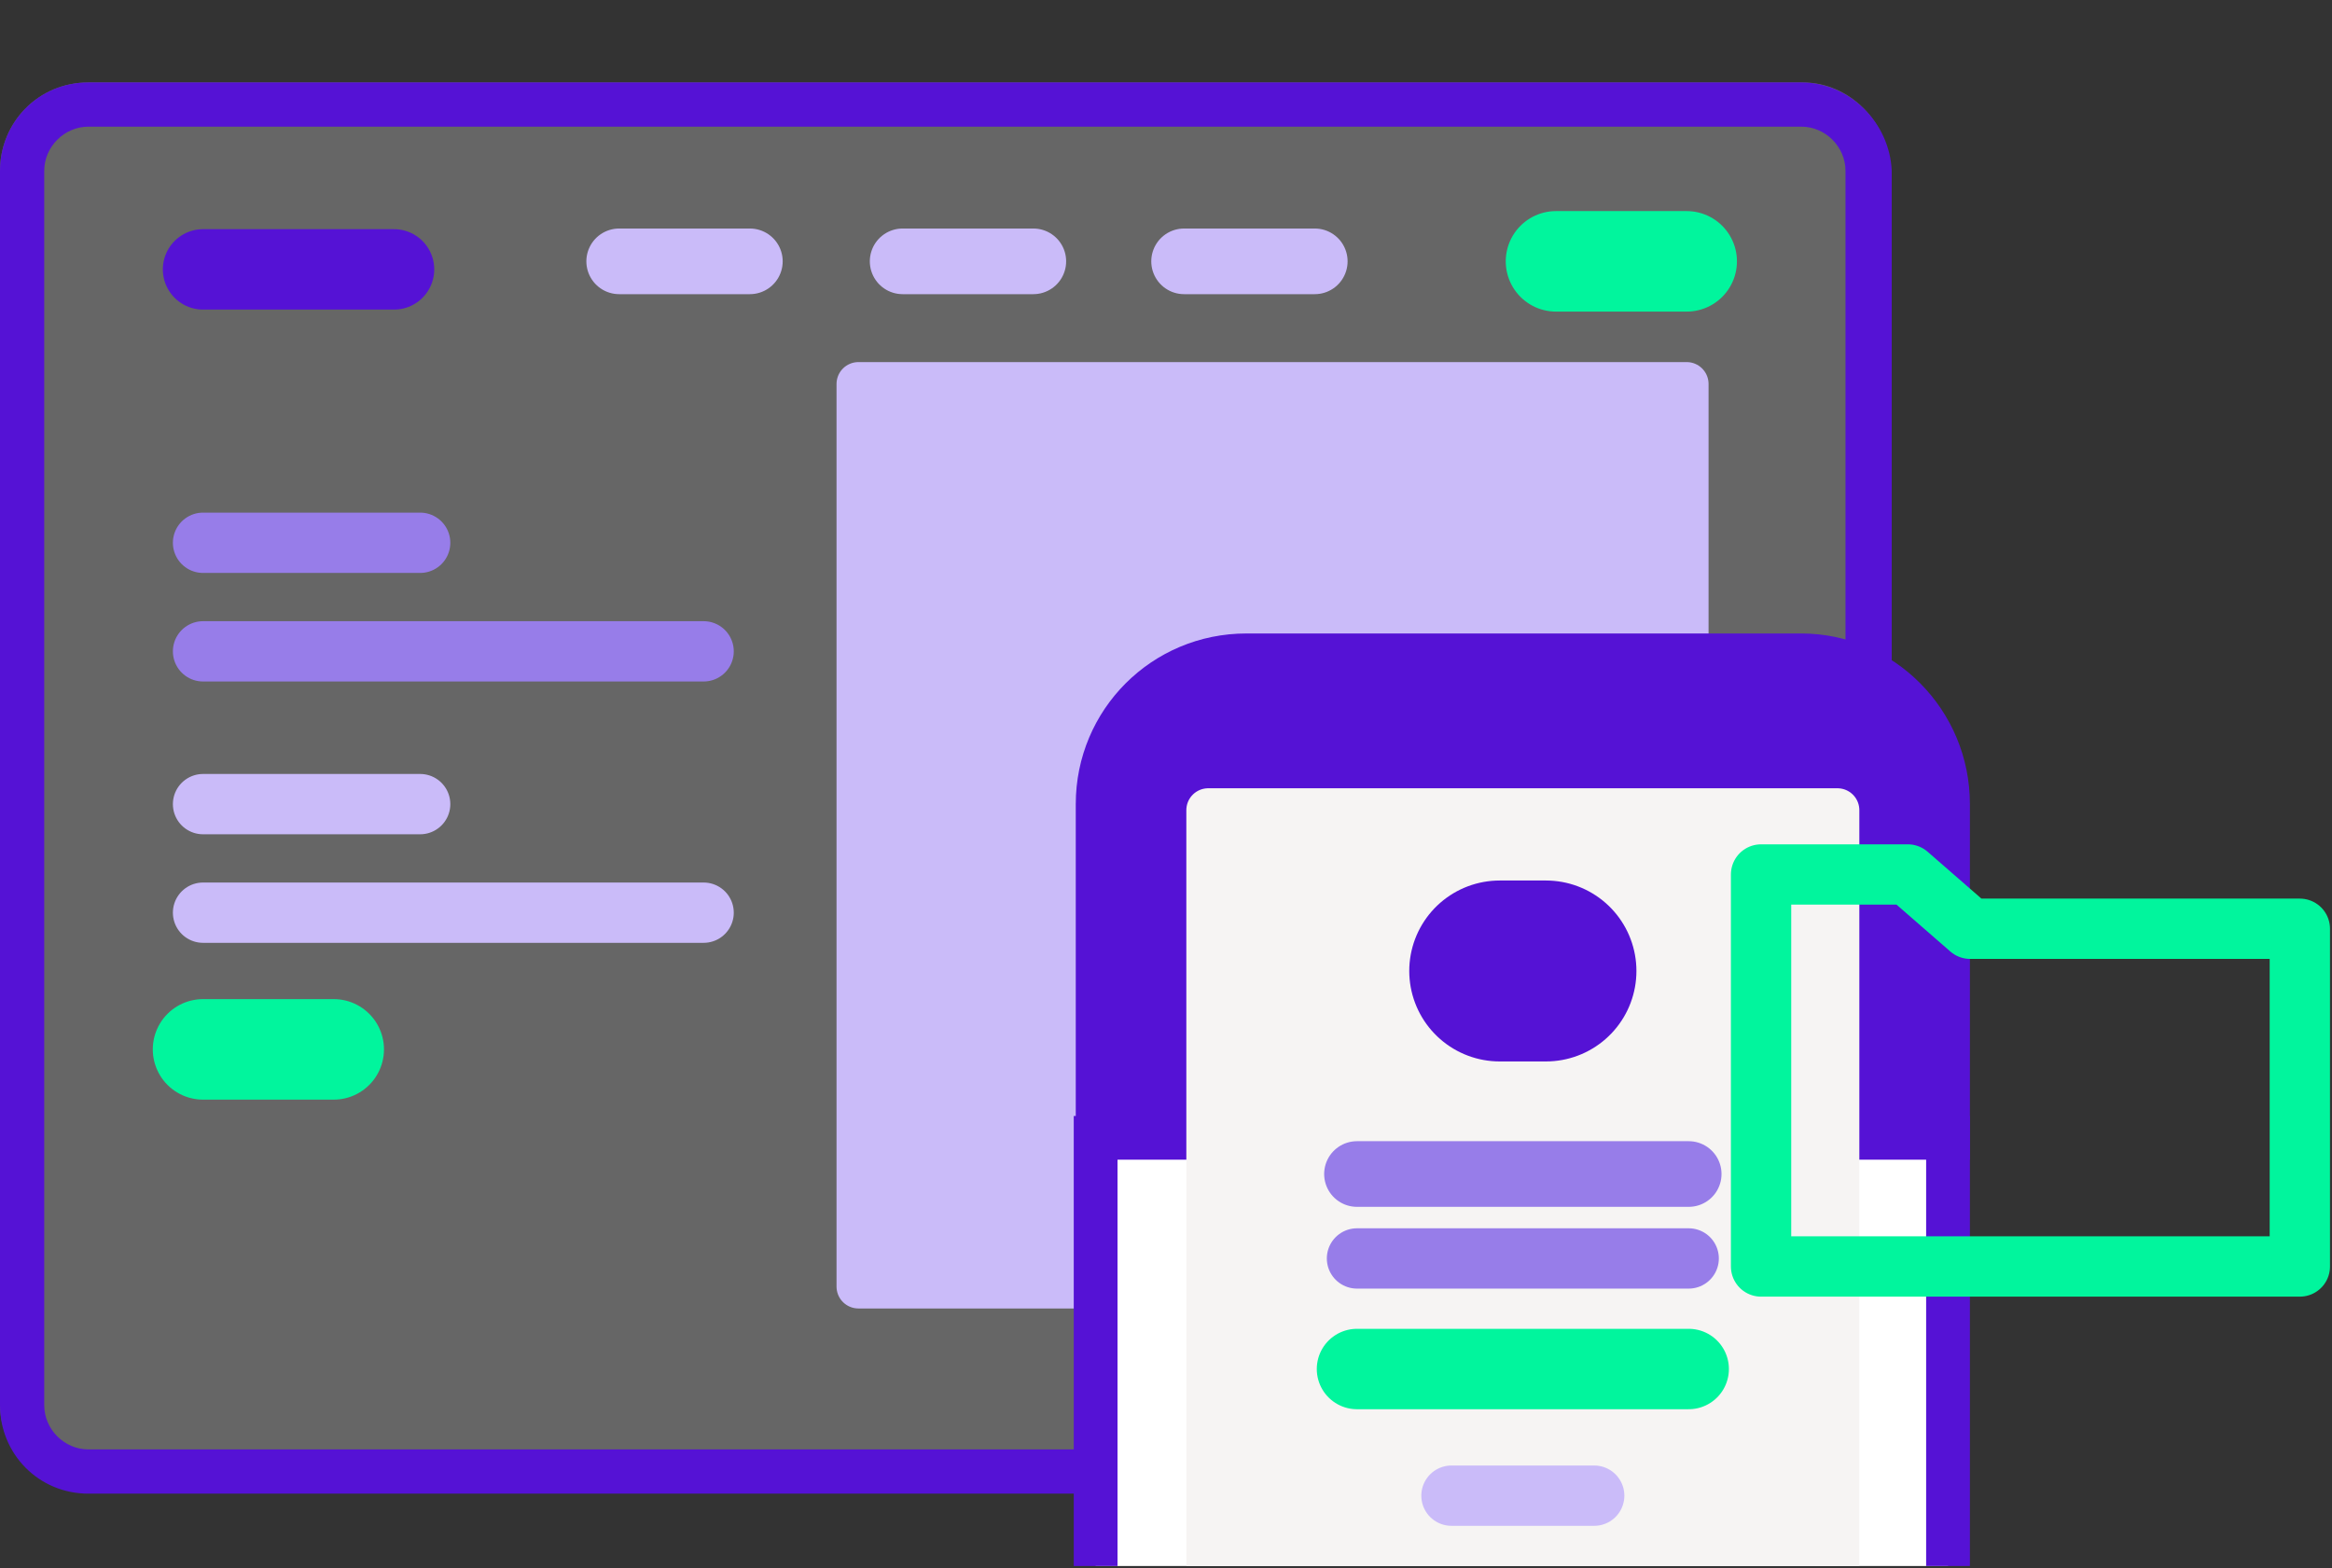 <?xml version="1.0" encoding="utf-8"?>
<!-- Generator: Adobe Illustrator 28.1.0, SVG Export Plug-In . SVG Version: 6.00 Build 0)  -->
<svg version="1.1" xmlns="http://www.w3.org/2000/svg" xmlns:xlink="http://www.w3.org/1999/xlink" x="0px" y="0px"
	 viewBox="0 0 116 78" style="enable-background:new 0 0 116 78;" xml:space="preserve">
<rect x="0" y="0" width="116" height="78" fill="#333333" stroke="none"/>
<style type="text/css">
	.st0{fill:#5512D5;stroke:#5512D5;stroke-width:1.352;stroke-linecap:round;stroke-linejoin:round;stroke-miterlimit:10;}
	.st1{fill:#CABBF9;stroke:#CABBF9;stroke-width:1.352;stroke-linecap:round;stroke-linejoin:round;stroke-miterlimit:10;}
	.st2{fill:#977DE9;}
	.st3{fill:#5512D5;}
	.st4{opacity:0.25;}
	.st5{fill:#FFFFFF;}
	.st6{fill:none;stroke:#CABBF9;stroke-width:3.232;stroke-linecap:round;stroke-miterlimit:10;}
	.st7{fill:none;stroke:#01F59D;stroke-width:3.232;stroke-linecap:round;stroke-miterlimit:10;}
	.st8{fill:none;stroke:#5512D5;stroke-width:3.232;stroke-linecap:round;stroke-miterlimit:10;}
	.st9{fill:#5512D5;stroke:#5512D5;stroke-width:2.155;stroke-linecap:round;stroke-linejoin:round;stroke-miterlimit:10;}
	.st10{fill:none;stroke:#977DE9;stroke-width:2.155;stroke-linecap:round;stroke-miterlimit:10;}
	.st11{fill:none;stroke:#CABBF9;stroke-width:2.155;stroke-linecap:round;stroke-miterlimit:10;}
	.st12{fill:#F6F4F3;}
	.st13{fill:none;stroke:#977DE9;stroke-width:3;stroke-linecap:round;stroke-miterlimit:10;}
	.st14{fill:none;stroke:#CABBF9;stroke-linecap:round;stroke-miterlimit:10;}
	.st15{fill:none;stroke:#01F59D;stroke-linecap:round;stroke-linejoin:round;stroke-miterlimit:10;}
	.st16{fill:none;stroke:#5512D5;stroke-width:3;stroke-linecap:round;stroke-miterlimit:10;}
	.st17{fill:none;stroke:#01F59D;stroke-width:3;stroke-miterlimit:10;}
	.st18{fill:none;stroke:#01F59D;stroke-miterlimit:10;}
	.st19{fill:none;stroke:#01F59D;stroke-width:5;stroke-linecap:round;stroke-miterlimit:10;}
	.st20{fill:none;stroke:#CABBF9;stroke-width:3;stroke-linecap:round;stroke-miterlimit:10;}
	.st21{fill:none;stroke:#01F59D;stroke-width:3;stroke-linecap:round;stroke-miterlimit:10;}
	.st22{fill:#F6F4F3;stroke:#F6F4F3;stroke-width:2.069;stroke-linecap:round;stroke-linejoin:round;stroke-miterlimit:10;}
	.st23{fill:#CABBF9;stroke:#CABBF9;stroke-width:1.034;stroke-miterlimit:10;}
	.st24{fill:#CABBF9;}
	.st25{fill:none;stroke:#5512D5;stroke-width:3.103;stroke-linecap:round;stroke-miterlimit:10;}
	.st26{fill:none;stroke:#01F59D;stroke-width:2;stroke-linecap:round;stroke-miterlimit:10;}
	.st27{fill:none;stroke:#01F59D;stroke-width:2;stroke-linecap:round;stroke-linejoin:round;stroke-miterlimit:10;}
	.st28{fill:#CABBF9;stroke:#CABBF9;stroke-width:2.069;stroke-linecap:round;stroke-linejoin:round;stroke-miterlimit:10;}
	.st29{fill:none;stroke:#5512D5;stroke-width:2;stroke-linecap:round;stroke-miterlimit:10;}
	.st30{fill:none;stroke:#5512D5;stroke-width:2;stroke-linecap:round;stroke-linejoin:round;stroke-miterlimit:10;}
	.st31{fill:#5512D5;stroke:#5512D5;stroke-width:3.146;stroke-linecap:round;stroke-linejoin:round;stroke-miterlimit:10;}
	.st32{fill:#CABBF9;stroke:#CABBF9;stroke-miterlimit:10;}
	.st33{fill:none;stroke:#CABBF9;stroke-width:9;stroke-linecap:round;stroke-linejoin:round;stroke-miterlimit:10;}
	.st34{fill:none;stroke:#390C8E;stroke-width:9;stroke-linecap:round;stroke-miterlimit:10;}
	.st35{fill:none;stroke:#5512D5;stroke-width:9;stroke-linecap:round;stroke-miterlimit:10;}
	.st36{fill:none;stroke:#977DE9;stroke-width:9;stroke-linecap:round;stroke-linejoin:round;stroke-miterlimit:10;}
	.st37{fill:none;stroke:#CABBF9;stroke-width:3.266;stroke-linecap:round;stroke-miterlimit:10;}
	.st38{fill:none;stroke:#5512D5;stroke-width:4;stroke-linecap:round;stroke-miterlimit:10;}
	.st39{fill:#CABBF9;stroke:#CABBF9;stroke-width:2.177;stroke-linecap:round;stroke-linejoin:round;stroke-miterlimit:10;}
	.st40{clip-path:url(#SVGID_00000100345162852232598370000010203568703980016793_);}
	.st41{fill:#5512D5;stroke:#5512D5;stroke-width:2.177;stroke-miterlimit:10;}
	.st42{fill:#FFFFFF;stroke:#5512D5;stroke-width:2.177;stroke-miterlimit:10;}
	.st43{fill:#F6F4F3;stroke:#F6F4F3;stroke-width:2.177;stroke-linecap:round;stroke-linejoin:round;stroke-miterlimit:10;}
	.st44{fill:none;stroke:#CABBF9;stroke-width:2;stroke-linecap:round;stroke-miterlimit:10;}
	.st45{fill:none;stroke:#01F59D;stroke-width:4;stroke-linecap:round;stroke-miterlimit:10;}
	.st46{fill:none;stroke:#977DE9;stroke-width:3.266;stroke-linecap:round;stroke-miterlimit:10;}
	.st47{fill:none;stroke:#01F59D;stroke-width:3;stroke-linecap:round;stroke-linejoin:round;stroke-miterlimit:10;}
	.st48{fill:#D5A4FE;}
	.st49{fill:#FFFFFF;stroke:#5512D5;stroke-width:2;stroke-linejoin:round;stroke-miterlimit:10;}
	.st50{fill:#390C8E;}
	.st51{fill:#CABBF9;stroke:#CABBF9;stroke-width:2.013;stroke-linecap:round;stroke-linejoin:round;stroke-miterlimit:10;}
	.st52{fill:none;stroke:#F6F4F3;stroke-width:2;stroke-linecap:round;stroke-linejoin:round;stroke-miterlimit:10;}
	.st53{fill:none;stroke:#F6F4F3;stroke-linecap:round;stroke-linejoin:round;stroke-miterlimit:10;}
	.st54{fill:#F6F4F3;stroke:#F6F4F3;stroke-linecap:round;stroke-linejoin:round;stroke-miterlimit:10;}
	.st55{fill:none;stroke:#977DE9;stroke-linecap:round;stroke-linejoin:round;stroke-miterlimit:10;}
	.st56{fill:none;stroke:#CABBF9;stroke-linecap:round;stroke-linejoin:round;stroke-miterlimit:10;}
	.st57{fill:#5512D5;stroke:#5512D5;stroke-width:2;stroke-linecap:round;stroke-linejoin:round;stroke-miterlimit:10;}
	.st58{fill:#01F59D;}
	.st59{fill:none;stroke:#5512D5;stroke-width:1.006;stroke-linecap:round;stroke-linejoin:round;stroke-miterlimit:10;}
	.st60{fill:none;stroke:#977DE9;stroke-width:1.006;stroke-linecap:round;stroke-linejoin:round;stroke-miterlimit:10;}
	.st61{fill:#01F59D;stroke:#01F59D;stroke-width:0.89;stroke-miterlimit:10;}
	.st62{opacity:0.3;fill:#977DE9;}
	.st63{fill:none;stroke:#5512D5;stroke-width:2.143;stroke-linecap:round;stroke-linejoin:round;stroke-miterlimit:10;}
	.st64{fill:none;stroke:#5512D5;stroke-width:3.215;stroke-linecap:round;stroke-linejoin:round;stroke-miterlimit:10;}
	.st65{fill:#F3F3F3;stroke:#F3F3F3;stroke-width:2;stroke-linecap:round;stroke-linejoin:round;}
	.st66{fill:none;stroke:#D3B6FF;stroke-width:3;stroke-linecap:round;stroke-miterlimit:10;}
	.st67{fill:#A877F6;stroke:#A877F6;stroke-linecap:round;stroke-linejoin:round;}
	.st68{fill:none;stroke:#CABBF9;stroke-width:5;stroke-miterlimit:10;}
	.st69{fill:#977DE9;stroke:#FFFFFF;stroke-width:3;stroke-linecap:round;stroke-linejoin:round;stroke-miterlimit:10;}
	.st70{fill:#5512D5;stroke:#5512D5;stroke-width:0.916;stroke-linecap:round;stroke-miterlimit:10;}
	.st71{fill:none;stroke:#5512D5;stroke-width:5;stroke-linecap:round;stroke-miterlimit:10;}
	.st72{fill:#01F59D;stroke:#01F59D;stroke-width:0.5;stroke-miterlimit:10;}
	.st73{fill:#977DE9;stroke:#977DE9;stroke-width:1.352;stroke-linecap:round;stroke-linejoin:round;stroke-miterlimit:10;}
	.st74{fill:#CABBF9;stroke:#CABBF9;stroke-width:2.155;stroke-linecap:round;stroke-linejoin:round;stroke-miterlimit:10;}
	.st75{fill:#977DE9;stroke:#977DE9;stroke-width:2.155;stroke-linecap:round;stroke-linejoin:round;stroke-miterlimit:10;}
	.st76{fill:#390C8E;stroke:#390C8E;stroke-miterlimit:10;}
	.st77{fill:#E4E4E4;stroke:#CABBF9;stroke-width:0.5;stroke-miterlimit:10;}
	.st78{fill:#E4E4E4;}
	.st79{fill:none;stroke:#E4E4E4;stroke-miterlimit:10;}
	.st80{fill:none;stroke:#E4E4E4;stroke-width:2;stroke-linecap:round;stroke-miterlimit:10;}
	.st81{fill:none;stroke:#977DE9;stroke-width:3;stroke-linecap:round;stroke-linejoin:round;stroke-miterlimit:10;}
	.st82{fill:#01F59D;stroke:#01F59D;stroke-width:1.129;stroke-linecap:round;stroke-linejoin:round;stroke-miterlimit:10;}
	.st83{display:none;}
	.st84{display:inline;fill:none;stroke:#01F59D;stroke-width:3;stroke-linecap:round;stroke-miterlimit:10;}
	.st85{display:inline;fill:none;stroke:#01F59D;stroke-width:2;stroke-linecap:round;stroke-linejoin:round;stroke-miterlimit:10;}
	.st86{display:inline;}
	.st87{fill:none;stroke:#CACACA;stroke-miterlimit:10;}
	.st88{fill:#977DE9;stroke:#977DE9;stroke-width:2;stroke-linecap:round;stroke-linejoin:round;stroke-miterlimit:10;}
	.st89{fill:none;stroke:#01F59D;stroke-width:2.155;stroke-linecap:round;stroke-miterlimit:10;}
	.st90{fill:none;stroke:#F6F4F3;stroke-width:2.155;stroke-linecap:round;stroke-miterlimit:10;}
	.st91{fill:#5512D5;stroke:#5512D5;stroke-width:0.75;stroke-linecap:round;stroke-miterlimit:10;}
	.st92{fill:none;stroke:#F6F4F3;stroke-width:0.75;stroke-linecap:round;stroke-miterlimit:10;}
	.st93{fill:#CABBF9;stroke:#CABBF9;stroke-width:2;stroke-linecap:round;stroke-linejoin:round;stroke-miterlimit:10;}
	.st94{clip-path:url(#SVGID_00000181804468747196829830000017796187929146118021_);}
	.st95{fill:#F6F4F3;stroke:#F6F4F3;stroke-miterlimit:10;}
	.st96{fill:#F6F4F3;stroke:#F6F4F3;stroke-width:2;stroke-linecap:round;stroke-linejoin:round;stroke-miterlimit:10;}
	.st97{fill:none;stroke:#5512D5;stroke-width:8;stroke-linecap:round;stroke-linejoin:round;stroke-miterlimit:10;}
	.st98{fill:none;stroke:#01F59D;stroke-width:2;stroke-miterlimit:10;}
	.st99{clip-path:url(#SVGID_00000079450644169277544700000016935812031177585847_);}
	
		.st100{clip-path:url(#SVGID_00000079450644169277544700000016935812031177585847_);fill:none;stroke:#01F59D;stroke-width:5;stroke-linecap:round;stroke-miterlimit:10;}
	.st101{display:inline;fill:#5512D5;}
	.st102{fill:#F6F4F3;stroke:#CABBF9;stroke-width:3.146;stroke-linecap:round;stroke-linejoin:round;stroke-miterlimit:10;}
	.st103{clip-path:url(#SVGID_00000103229537738957654240000006408796286641783192_);}
	.st104{clip-path:url(#SVGID_00000164513507749842007450000013842867036300211640_);}
	
		.st105{clip-path:url(#SVGID_00000164513507749842007450000013842867036300211640_);fill:none;stroke:#01F59D;stroke-width:5;stroke-linecap:round;stroke-miterlimit:10;}
	.st106{fill:#5512D5;stroke:#5512D5;stroke-linecap:round;stroke-linejoin:round;}
	.st107{fill:#CABBF9;stroke:#CABBF9;stroke-width:2;stroke-linecap:round;stroke-linejoin:round;}
	.st108{fill:#F3F3F3;stroke:#977DE9;stroke-width:2;stroke-linecap:round;stroke-linejoin:round;}
	.st109{fill:none;stroke:#FFFFFF;stroke-width:2;stroke-linecap:round;stroke-linejoin:round;stroke-miterlimit:10;}
	.st110{fill:#977DE9;stroke:#977DE9;stroke-miterlimit:10;}
	.st111{fill:#5512D5;stroke:#5512D5;stroke-width:2;stroke-miterlimit:10;}
	.st112{fill:#FFFFFF;stroke:#5512D5;stroke-width:2;stroke-miterlimit:10;}
	.st113{fill:none;stroke:#5512D5;stroke-width:3;stroke-linecap:round;stroke-linejoin:round;stroke-miterlimit:10;}
	.st114{clip-path:url(#SVGID_00000004525740389375176300000005010887923808751009_);}
	.st115{fill:#01F59D;stroke:#01F59D;stroke-linecap:round;stroke-miterlimit:10;}
	.st116{fill:none;stroke:#F6F4F3;stroke-miterlimit:10;}
	.st117{fill:none;stroke:#977DE9;stroke-width:2;stroke-linecap:round;stroke-linejoin:round;stroke-miterlimit:10;}
	.st118{fill:none;stroke:#977DE9;stroke-width:2;stroke-linecap:round;stroke-miterlimit:10;}
	.st119{clip-path:url(#SVGID_00000152982840150063033340000010461029672501362615_);}
	.st120{clip-path:url(#SVGID_00000023960644873370092460000000091631248208815022_);}
	.st121{clip-path:url(#SVGID_00000129192234935781370070000006513420090027759019_);}
	.st122{clip-path:url(#SVGID_00000129192234935781370070000006513420090027759019_);fill:#FFFFFF;}
	.st123{fill:#CABBF9;stroke:#CABBF9;stroke-width:1.367;stroke-linecap:round;stroke-linejoin:round;stroke-miterlimit:10;}
	.st124{fill-rule:evenodd;clip-rule:evenodd;fill:#977DE9;}
	.st125{fill:#5512D5;stroke:#5512D5;stroke-width:1.367;stroke-linecap:round;stroke-linejoin:round;stroke-miterlimit:10;}
	.st126{fill:#977DE9;stroke:#977DE9;stroke-width:1.367;stroke-linecap:round;stroke-linejoin:round;stroke-miterlimit:10;}
	.st127{fill:none;stroke:#01F59D;stroke-width:1.268;stroke-linecap:round;stroke-linejoin:round;stroke-miterlimit:10;}
	.st128{opacity:0.5;}
	.st129{fill:none;stroke:#01F59D;stroke-width:2.526;stroke-linecap:round;stroke-miterlimit:10;}
	.st130{fill:none;stroke:#01F59D;stroke-width:0.842;stroke-miterlimit:10;}
	.st131{fill:none;stroke:#01F59D;stroke-width:4.21;stroke-linecap:round;stroke-miterlimit:10;}
	.st132{fill:none;stroke:#01F59D;stroke-width:2.526;stroke-linecap:round;stroke-linejoin:round;stroke-miterlimit:10;}
	.st133{fill:none;stroke:#01F59D;stroke-width:0.836;stroke-linecap:round;stroke-linejoin:round;stroke-miterlimit:10;}
	.st134{clip-path:url(#SVGID_00000147200637821868937290000004413157011141520532_);}
	.st135{fill:none;stroke:#977DE9;stroke-width:1.855;stroke-linecap:round;stroke-miterlimit:10;}
	.st136{fill:none;stroke:#CABBF9;stroke-width:0.618;stroke-linecap:round;stroke-miterlimit:10;}
	.st137{fill:none;stroke:#5512D5;stroke-width:2.424;stroke-linecap:round;stroke-miterlimit:10;}
	.st138{fill:none;stroke:#01F59D;stroke-width:0.794;stroke-linecap:round;stroke-linejoin:round;stroke-miterlimit:10;}
	.st139{fill:#CABBF9;stroke:#CABBF9;stroke-width:0.784;stroke-miterlimit:10;}
	.st140{fill:#977DE9;stroke:#977DE9;stroke-width:0.758;stroke-miterlimit:10;}
	.st141{fill:#977DE9;stroke:#977DE9;stroke-width:0.509;stroke-linecap:round;stroke-linejoin:round;stroke-miterlimit:10;}
	.st142{fill:none;stroke:#5512D5;stroke-width:2.703;stroke-linecap:round;stroke-miterlimit:10;}
	.st143{fill:none;stroke:#01F59D;stroke-width:0.806;stroke-linecap:round;stroke-linejoin:round;stroke-miterlimit:10;}
	.st144{fill:#977DE9;stroke:#977DE9;stroke-width:0.5;stroke-linecap:round;stroke-linejoin:round;stroke-miterlimit:10;}
	.st145{fill:#CABBF9;stroke:#01F59D;stroke-linecap:round;stroke-linejoin:round;stroke-miterlimit:10;}
	.st146{fill:none;stroke:#01F59D;stroke-width:0.669;stroke-linecap:round;stroke-linejoin:round;stroke-miterlimit:10;}
	.st147{fill:none;stroke:#01F59D;stroke-width:0.917;stroke-linecap:round;stroke-linejoin:round;stroke-miterlimit:10;}
	.st148{fill:#CABBF9;stroke:#CABBF9;stroke-width:2.507;stroke-linecap:round;stroke-linejoin:round;stroke-miterlimit:10;}
	.st149{fill:#5512D5;stroke:#5512D5;stroke-width:2.507;stroke-linecap:round;stroke-linejoin:round;stroke-miterlimit:10;}
	.st150{fill:#977DE9;stroke:#977DE9;stroke-width:2.507;stroke-linecap:round;stroke-linejoin:round;stroke-miterlimit:10;}
	.st151{fill:none;stroke:#01F59D;stroke-width:1.244;stroke-linecap:round;stroke-linejoin:round;stroke-miterlimit:10;}
	.st152{fill:none;stroke:#01F59D;stroke-width:1.862;stroke-linecap:round;stroke-linejoin:round;stroke-miterlimit:10;}
	.st153{fill:#977DE9;stroke:#977DE9;stroke-width:0.618;stroke-linecap:round;stroke-linejoin:round;stroke-miterlimit:10;}
	.st154{fill:#CABBF9;stroke:#01F59D;stroke-width:1.509;stroke-linecap:round;stroke-linejoin:round;stroke-miterlimit:10;}
	.st155{fill:none;stroke:#01F59D;stroke-width:3.017;stroke-miterlimit:10;}
	.st156{fill:none;stroke:#01F59D;stroke-width:1.01;stroke-linecap:round;stroke-linejoin:round;stroke-miterlimit:10;}
	.st157{fill:none;stroke:#01F59D;stroke-width:1.509;stroke-linecap:round;stroke-linejoin:round;stroke-miterlimit:10;}
	.st158{clip-path:url(#SVGID_00000025444398958979333230000014342428028159182737_);}
	.st159{fill:none;stroke:#977DE9;stroke-width:2.341;stroke-linecap:round;stroke-miterlimit:10;}
	.st160{fill:none;stroke:#CABBF9;stroke-width:0.78;stroke-linecap:round;stroke-miterlimit:10;}
	.st161{fill:none;stroke:#5512D5;stroke-width:3.06;stroke-linecap:round;stroke-miterlimit:10;}
	.st162{fill:none;stroke:#01F59D;stroke-width:1.003;stroke-linecap:round;stroke-linejoin:round;stroke-miterlimit:10;}
	.st163{fill:#CABBF9;stroke:#CABBF9;stroke-width:0.99;stroke-miterlimit:10;}
	.st164{fill:#977DE9;stroke:#977DE9;stroke-width:0.957;stroke-miterlimit:10;}
	.st165{fill:#977DE9;stroke:#977DE9;stroke-width:0.917;stroke-linecap:round;stroke-linejoin:round;stroke-miterlimit:10;}
	.st166{fill:none;stroke:#5512D5;stroke-width:4.758;stroke-linecap:round;stroke-miterlimit:10;}
	.st167{fill:none;stroke:#01F59D;stroke-width:1.642;stroke-linecap:round;stroke-linejoin:round;stroke-miterlimit:10;}
	.st168{fill:#F3EFFE;}
	.st169{fill:none;stroke:#D5A4FE;stroke-width:2;stroke-linecap:round;stroke-linejoin:round;stroke-miterlimit:10;}
	.st170{fill:none;stroke:#CABBF9;stroke-width:2;stroke-linecap:round;stroke-linejoin:round;stroke-miterlimit:10;}
	.st171{fill:none;stroke:#D5A4FE;stroke-width:3;stroke-linecap:round;stroke-linejoin:round;stroke-miterlimit:10;}
	.st172{fill:none;stroke:#CABBF9;stroke-width:3;stroke-linecap:round;stroke-linejoin:round;stroke-miterlimit:10;}
	.st173{opacity:0.5;fill:#FFFFFF;}
	.st174{fill:none;stroke:#5512D5;stroke-miterlimit:10;}
	.st175{fill:none;stroke:#01F59D;stroke-linecap:round;stroke-miterlimit:10;}
	.st176{fill:none;stroke:#01F59D;stroke-linecap:round;stroke-miterlimit:10;stroke-dasharray:1.478,1.478;}
	.st177{opacity:0.3;fill:#FFFFFF;}
	.st178{fill:none;stroke:#5512D5;stroke-width:2.2;stroke-miterlimit:10;}
	.st179{fill:#CABBF9;stroke:#5512D5;stroke-linecap:round;stroke-miterlimit:10;}
	.st180{fill:none;stroke:#5512D5;stroke-linecap:round;stroke-miterlimit:10;}
	.st181{fill:none;stroke:#01F59D;stroke-width:2;stroke-linecap:round;stroke-miterlimit:10;stroke-dasharray:3.982,3.982;}
	.st182{clip-path:url(#SVGID_00000025414760347953420310000012159091024549396112_);}
	.st183{fill:#5512D5;stroke:#5512D5;stroke-miterlimit:10;}
	.st184{fill:#FFFFFF;stroke:#5512D5;stroke-miterlimit:10;}
	.st185{fill:none;stroke:#5512D5;stroke-width:2;stroke-miterlimit:10;}
</style>
<g id="Layer_2">
</g>
<g id="Layer_1">
	<g>
		<g class="st4">
			<path class="st5" d="M89.6,74.2H4.4c-2.4,0-4.4-1.9-4.4-4.4V8.5c0-2.4,1.9-4.4,4.4-4.4h85.3C92,4.1,94,6.1,94,8.5v61.4
				C94,72.3,92,74.2,89.6,74.2z"/>
		</g>
		<g>
			<path class="st3" d="M89.6,6.3c1.2,0,2.2,1,2.2,2.2v61.4c0,1.2-1,2.2-2.2,2.2H4.4c-1.2,0-2.2-1-2.2-2.2V8.5c0-1.2,1-2.2,2.2-2.2
				H89.6 M89.6,4.1H4.4C1.9,4.1,0,6.1,0,8.5v61.4c0,2.4,1.9,4.4,4.4,4.4h85.3c2.4,0,4.4-1.9,4.4-4.4V8.5C94,6.1,92,4.1,89.6,4.1
				L89.6,4.1z"/>
		</g>
		<g>
			<line class="st37" x1="58.9" y1="13" x2="65.4" y2="13"/>
			<line class="st19" x1="77.4" y1="13" x2="83.9" y2="13"/>
			<line class="st19" x1="10.1" y1="52.2" x2="16.6" y2="52.2"/>
			<line class="st37" x1="44.9" y1="13" x2="51.4" y2="13"/>
			<line class="st37" x1="30.8" y1="13" x2="37.3" y2="13"/>
			<line class="st38" x1="10.1" y1="13.4" x2="19.6" y2="13.4"/>
			<rect x="42.7" y="19.1" class="st39" width="41.2" height="44.9"/>
			<line class="st13" x1="10.1" y1="27" x2="20.9" y2="27"/>
			<line class="st13" x1="10.1" y1="32.4" x2="35" y2="32.4"/>
			<line class="st20" x1="10.1" y1="40" x2="20.9" y2="40"/>
			<line class="st20" x1="10.1" y1="45.4" x2="35" y2="45.4"/>
		</g>
	</g>
	<g>
		<defs>
			<rect id="SVGID_1_" x="52.5" y="30.5" width="46.3" height="47.4"/>
		</defs>
		<clipPath id="SVGID_00000114793563392790638570000005333422894804728198_">
			<use xlink:href="#SVGID_1_"  style="overflow:visible;"/>
		</clipPath>
		<g style="clip-path:url(#SVGID_00000114793563392790638570000005333422894804728198_);">
			<path class="st41" d="M96.9,40v16.6H54.6V40c0-4.1,3.3-7.4,7.4-7.4h27.6C93.6,32.6,96.9,35.9,96.9,40z"/>
			<path class="st42" d="M96.9,56.6v40.5c0,4.1-3.3,7.4-7.4,7.4H61.9c-4.1,0-7.4-3.3-7.4-7.4V56.6H96.9z"/>
			<rect x="60.1" y="40.3" class="st43" width="31.3" height="44.5"/>
			<line class="st35" x1="76.9" y1="48.3" x2="74.6" y2="48.3"/>
			<line class="st13" x1="67.5" y1="62.6" x2="84" y2="62.6"/>
			<line class="st20" x1="72.2" y1="74.4" x2="79.3" y2="74.4"/>
			<line class="st45" x1="67.5" y1="68.1" x2="84" y2="68.1"/>
			<line class="st46" x1="67.5" y1="58.4" x2="84" y2="58.4"/>
		</g>
	</g>
	<polygon class="st47" points="87.6,43.5 94.9,43.5 98,46.2 114.4,46.2 114.4,63 87.6,63 	"/>
</g>
</svg>
